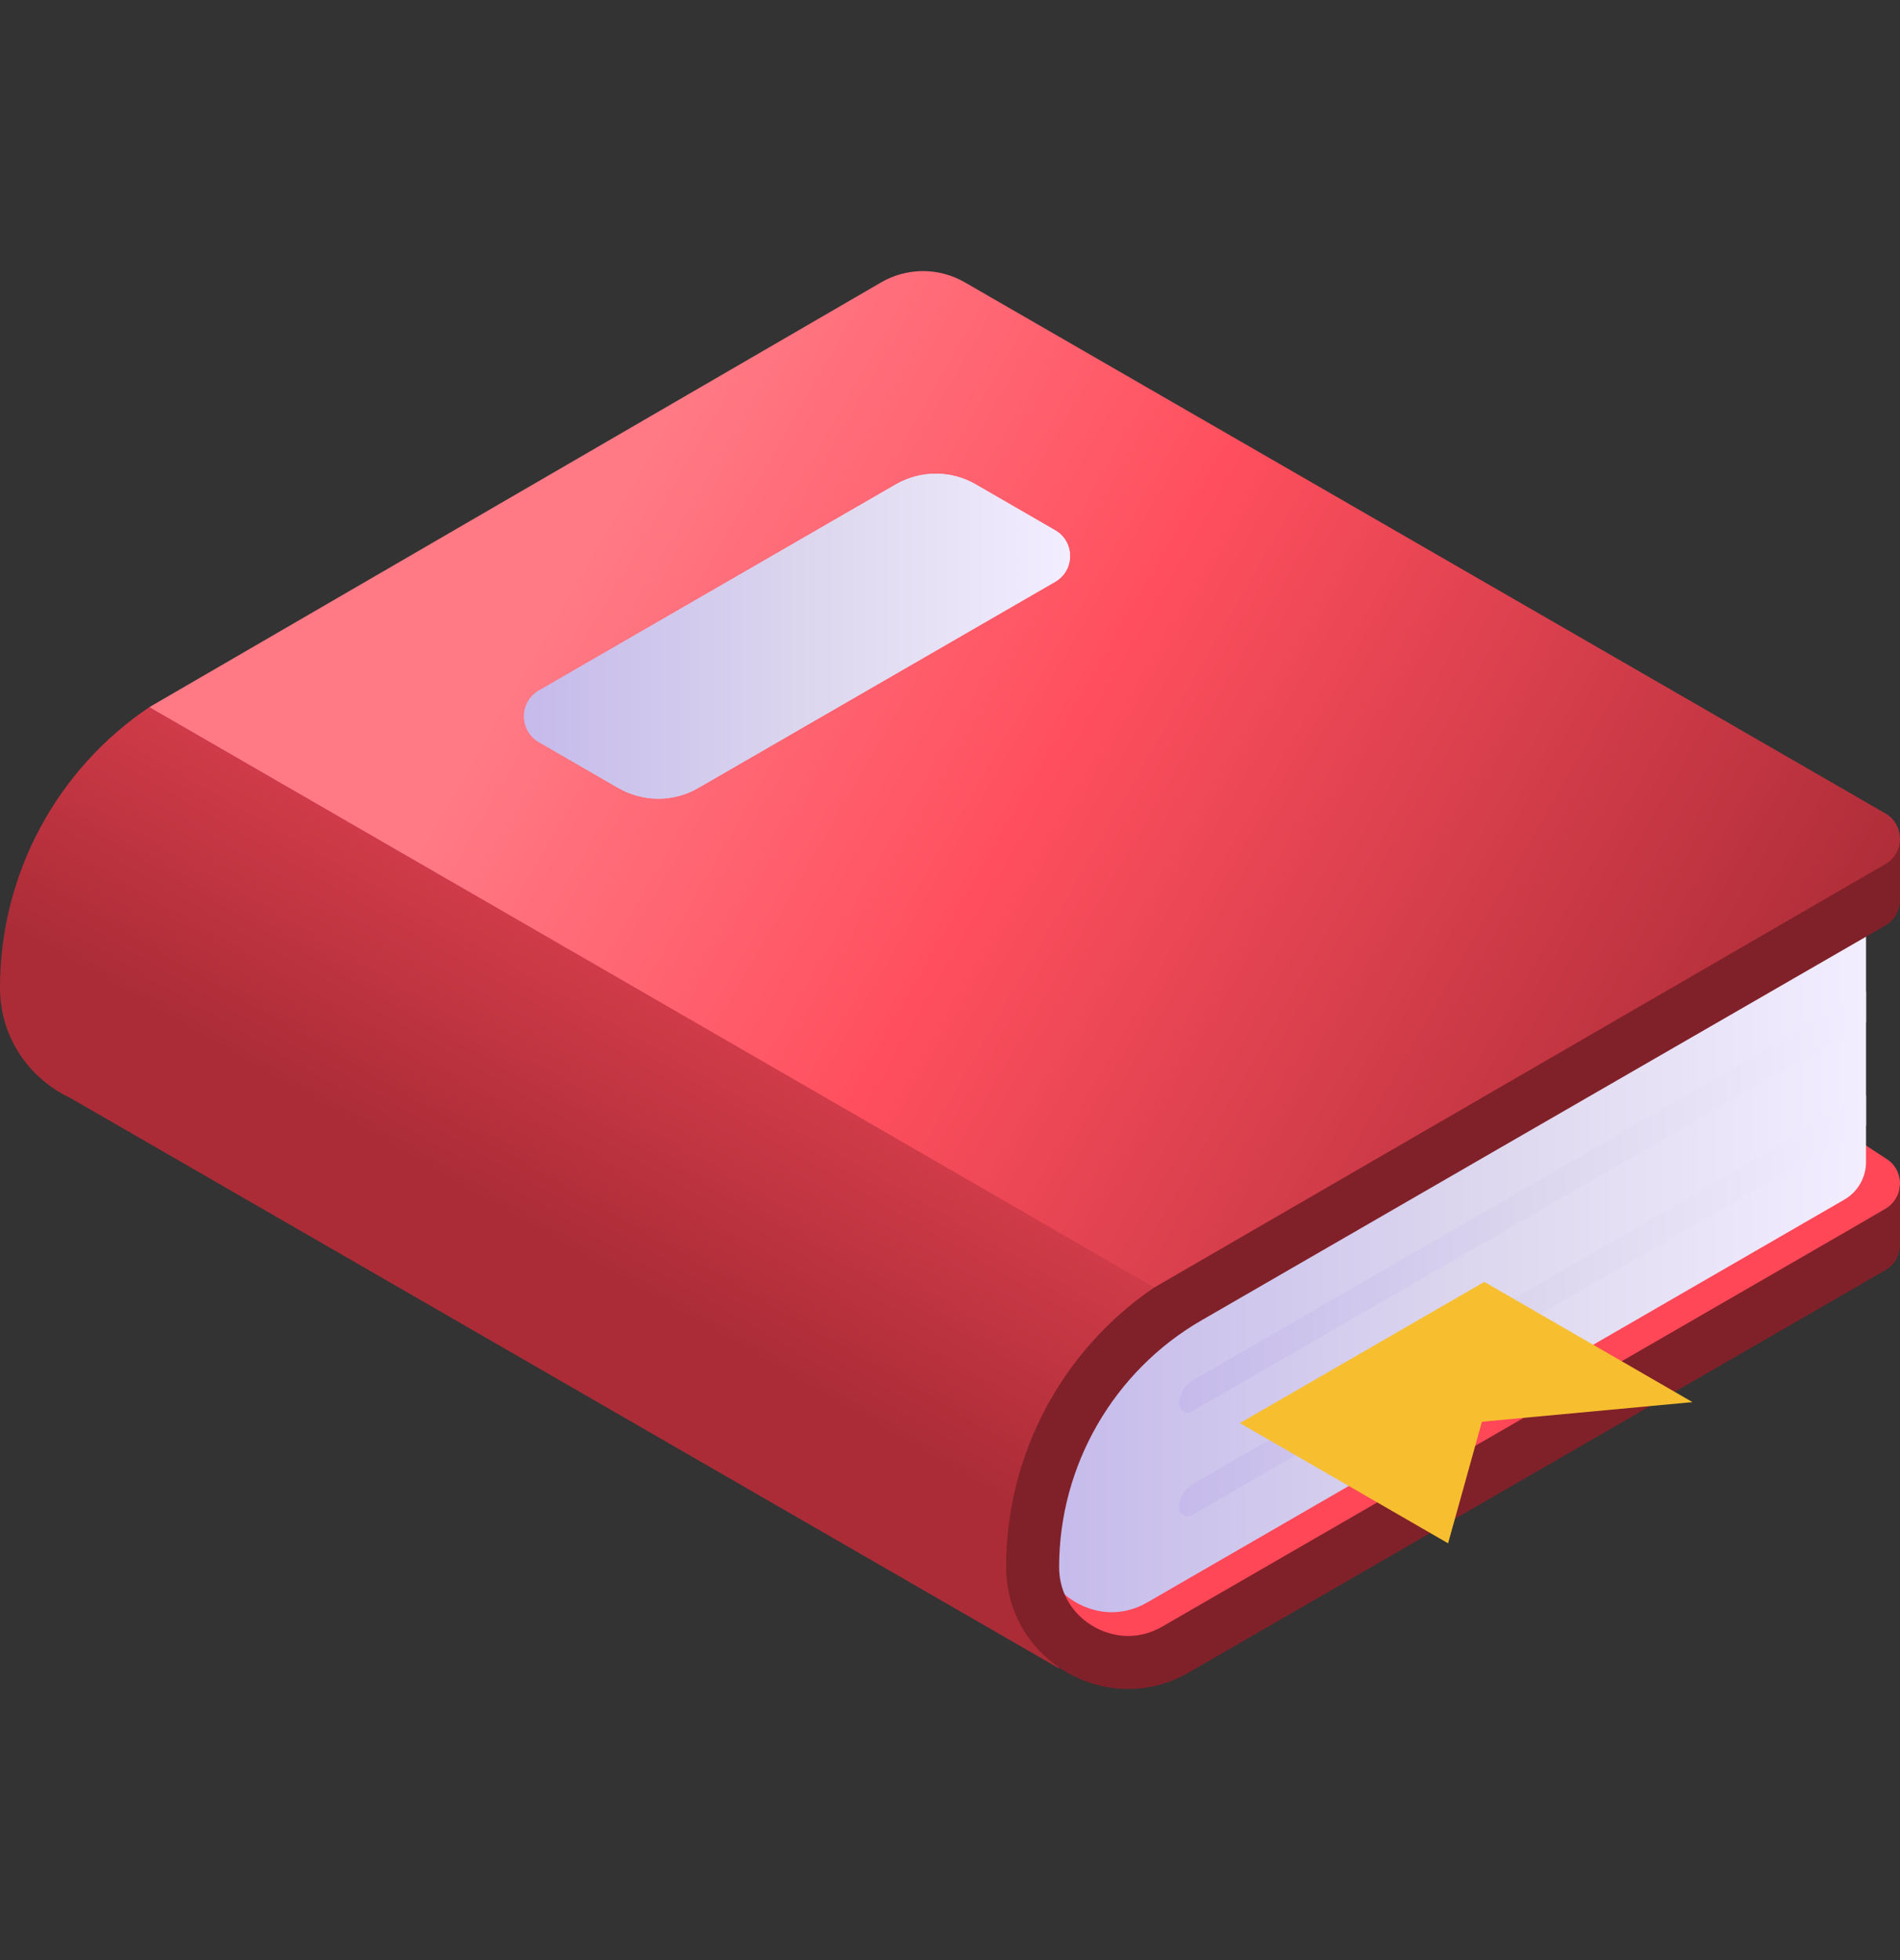 <svg width="32" height="33" viewBox="0 0 32 33" fill="none" xmlns="http://www.w3.org/2000/svg">
<rect x="0" y="0" width="32" height="33" fill="#333333" stroke="none"/>
<g clip-path="url(#clip0_46257_5550)">
<path d="M31.754 19.499L30.076 18.403L16.349 26.328L18.847 28.089L31.754 20.353C32.082 20.163 32.082 19.689 31.754 19.499Z" fill="#FF4757"/>
<path d="M31.428 15.221V19.564C31.428 19.825 31.289 20.065 31.064 20.196L19.323 26.978C19.134 27.087 18.933 27.143 18.724 27.143C18.144 27.143 17.517 26.681 17.517 25.936C17.517 24.283 18.406 22.744 19.837 21.917L31.428 15.221Z" fill="url(#paint0_linear_46257_5550)"/>
<path d="M20.332 20.237L2.516 11.905C0.951 12.957 0 14.724 0 16.627C0 17.353 0.362 17.953 0.885 18.313C0.977 18.377 1.074 18.433 1.175 18.48L17.838 28.09L17.429 24.919L20.332 20.237Z" fill="url(#paint1_linear_46257_5550)"/>
<path d="M20.048 20.683L19.44 21.676C17.887 22.729 16.945 24.488 16.945 26.382C16.945 27.579 17.928 28.436 18.999 28.436C19.341 28.436 19.691 28.349 20.022 28.158L31.398 21.59V21.588L31.754 21.384C31.924 21.285 32.005 21.111 31.999 20.939L32 20.94V19.945L31.999 19.946C31.993 20.105 31.912 20.262 31.754 20.353L31.216 20.663V20.664L19.575 27.385C19.393 27.49 19.2 27.543 18.999 27.543C18.441 27.543 17.838 27.099 17.838 26.382C17.838 24.674 18.757 23.082 20.236 22.229L25.239 19.34L31.754 15.582C31.907 15.494 31.988 15.344 31.998 15.189L32 15.187V14.072L20.048 20.683Z" fill="#802129"/>
<path d="M2.516 11.905L19.44 21.676L31.753 14.548C32.082 14.358 32.082 13.884 31.753 13.694L16.249 4.753C16.034 4.629 15.791 4.564 15.544 4.564C15.296 4.565 15.053 4.63 14.839 4.755L2.516 11.905Z" fill="url(#paint2_linear_46257_5550)"/>
<path d="M9.076 11.626L15.088 8.155C15.293 8.037 15.524 7.975 15.761 7.975C15.997 7.975 16.229 8.037 16.433 8.155L17.771 8.928C18.105 9.12 18.105 9.602 17.771 9.795L11.759 13.267C11.555 13.385 11.323 13.447 11.087 13.447C10.851 13.447 10.619 13.385 10.414 13.267L9.076 12.494C8.742 12.301 8.742 11.819 9.076 11.626Z" fill="url(#paint3_linear_46257_5550)"/>
<path d="M9.076 11.626L15.088 8.155C15.293 8.037 15.524 7.975 15.761 7.975C15.997 7.975 16.229 8.037 16.433 8.155L17.771 8.928C18.105 9.12 18.105 9.602 17.771 9.795L11.759 13.267C11.555 13.385 11.323 13.447 11.087 13.447C10.851 13.447 10.619 13.385 10.414 13.267L9.076 12.494C8.742 12.301 8.742 11.819 9.076 11.626Z" fill="url(#paint4_linear_46257_5550)"/>
<path d="M31.428 16.692L20.091 23.238C20.02 23.279 19.962 23.337 19.921 23.407C19.881 23.478 19.859 23.557 19.859 23.639C19.859 23.749 19.979 23.818 20.075 23.763L31.428 17.208V16.692Z" fill="url(#paint5_linear_46257_5550)"/>
<path d="M31.428 18.439L20.091 24.984C20.02 25.025 19.962 25.083 19.921 25.153C19.881 25.224 19.859 25.303 19.859 25.385C19.859 25.495 19.979 25.564 20.075 25.509L31.428 18.954V18.439Z" fill="url(#paint6_linear_46257_5550)"/>
<path d="M24.999 21.582L20.882 23.959L24.389 25.983L24.959 23.936L28.505 23.606L24.999 21.582Z" fill="#F7BF2F"/>
</g>
<defs>
<linearGradient id="paint0_linear_46257_5550" x1="17.517" y1="15.221" x2="31.428" y2="15.221" gradientUnits="userSpaceOnUse">
<stop stop-color="#C5BAEB"/>
<stop offset="0.592" stop-color="#DFDAEF"/>
<stop offset="1" stop-color="#F2EDFF"/>
</linearGradient>
<linearGradient id="paint1_linear_46257_5550" x1="9.324" y1="20.895" x2="14.383" y2="12.132" gradientUnits="userSpaceOnUse">
<stop stop-color="#AB2C37"/>
<stop offset="1" stop-color="#FF4F5E"/>
</linearGradient>
<linearGradient id="paint2_linear_46257_5550" x1="29.462" y1="19.917" x2="10.192" y2="8.791" gradientUnits="userSpaceOnUse">
<stop stop-color="#AB2C37"/>
<stop offset="0.617" stop-color="#FF4F5E"/>
<stop offset="1" stop-color="#FF7A85"/>
</linearGradient>
<linearGradient id="paint3_linear_46257_5550" x1="8.825" y1="7.975" x2="18.022" y2="7.975" gradientUnits="userSpaceOnUse">
<stop stop-color="#C5BAEB"/>
<stop offset="0.592" stop-color="#DFDAEF"/>
<stop offset="1" stop-color="#F2EDFF"/>
</linearGradient>
<linearGradient id="paint4_linear_46257_5550" x1="8.825" y1="7.975" x2="18.022" y2="7.975" gradientUnits="userSpaceOnUse">
<stop stop-color="#C5BAEB"/>
<stop offset="0.592" stop-color="#DFDAEF"/>
<stop offset="1" stop-color="#F2EDFF"/>
</linearGradient>
<linearGradient id="paint5_linear_46257_5550" x1="19.859" y1="16.692" x2="31.428" y2="16.692" gradientUnits="userSpaceOnUse">
<stop stop-color="#C5BAEB"/>
<stop offset="0.592" stop-color="#DFDAEF"/>
<stop offset="1" stop-color="#F2EDFF"/>
</linearGradient>
<linearGradient id="paint6_linear_46257_5550" x1="19.859" y1="18.439" x2="31.428" y2="18.439" gradientUnits="userSpaceOnUse">
<stop stop-color="#C5BAEB"/>
<stop offset="0.592" stop-color="#DFDAEF"/>
<stop offset="1" stop-color="#F2EDFF"/>
</linearGradient>
<clipPath id="clip0_46257_5550">
<rect width="32" height="32" fill="white" transform="translate(0 0.5)"/>
</clipPath>
</defs>
</svg>
